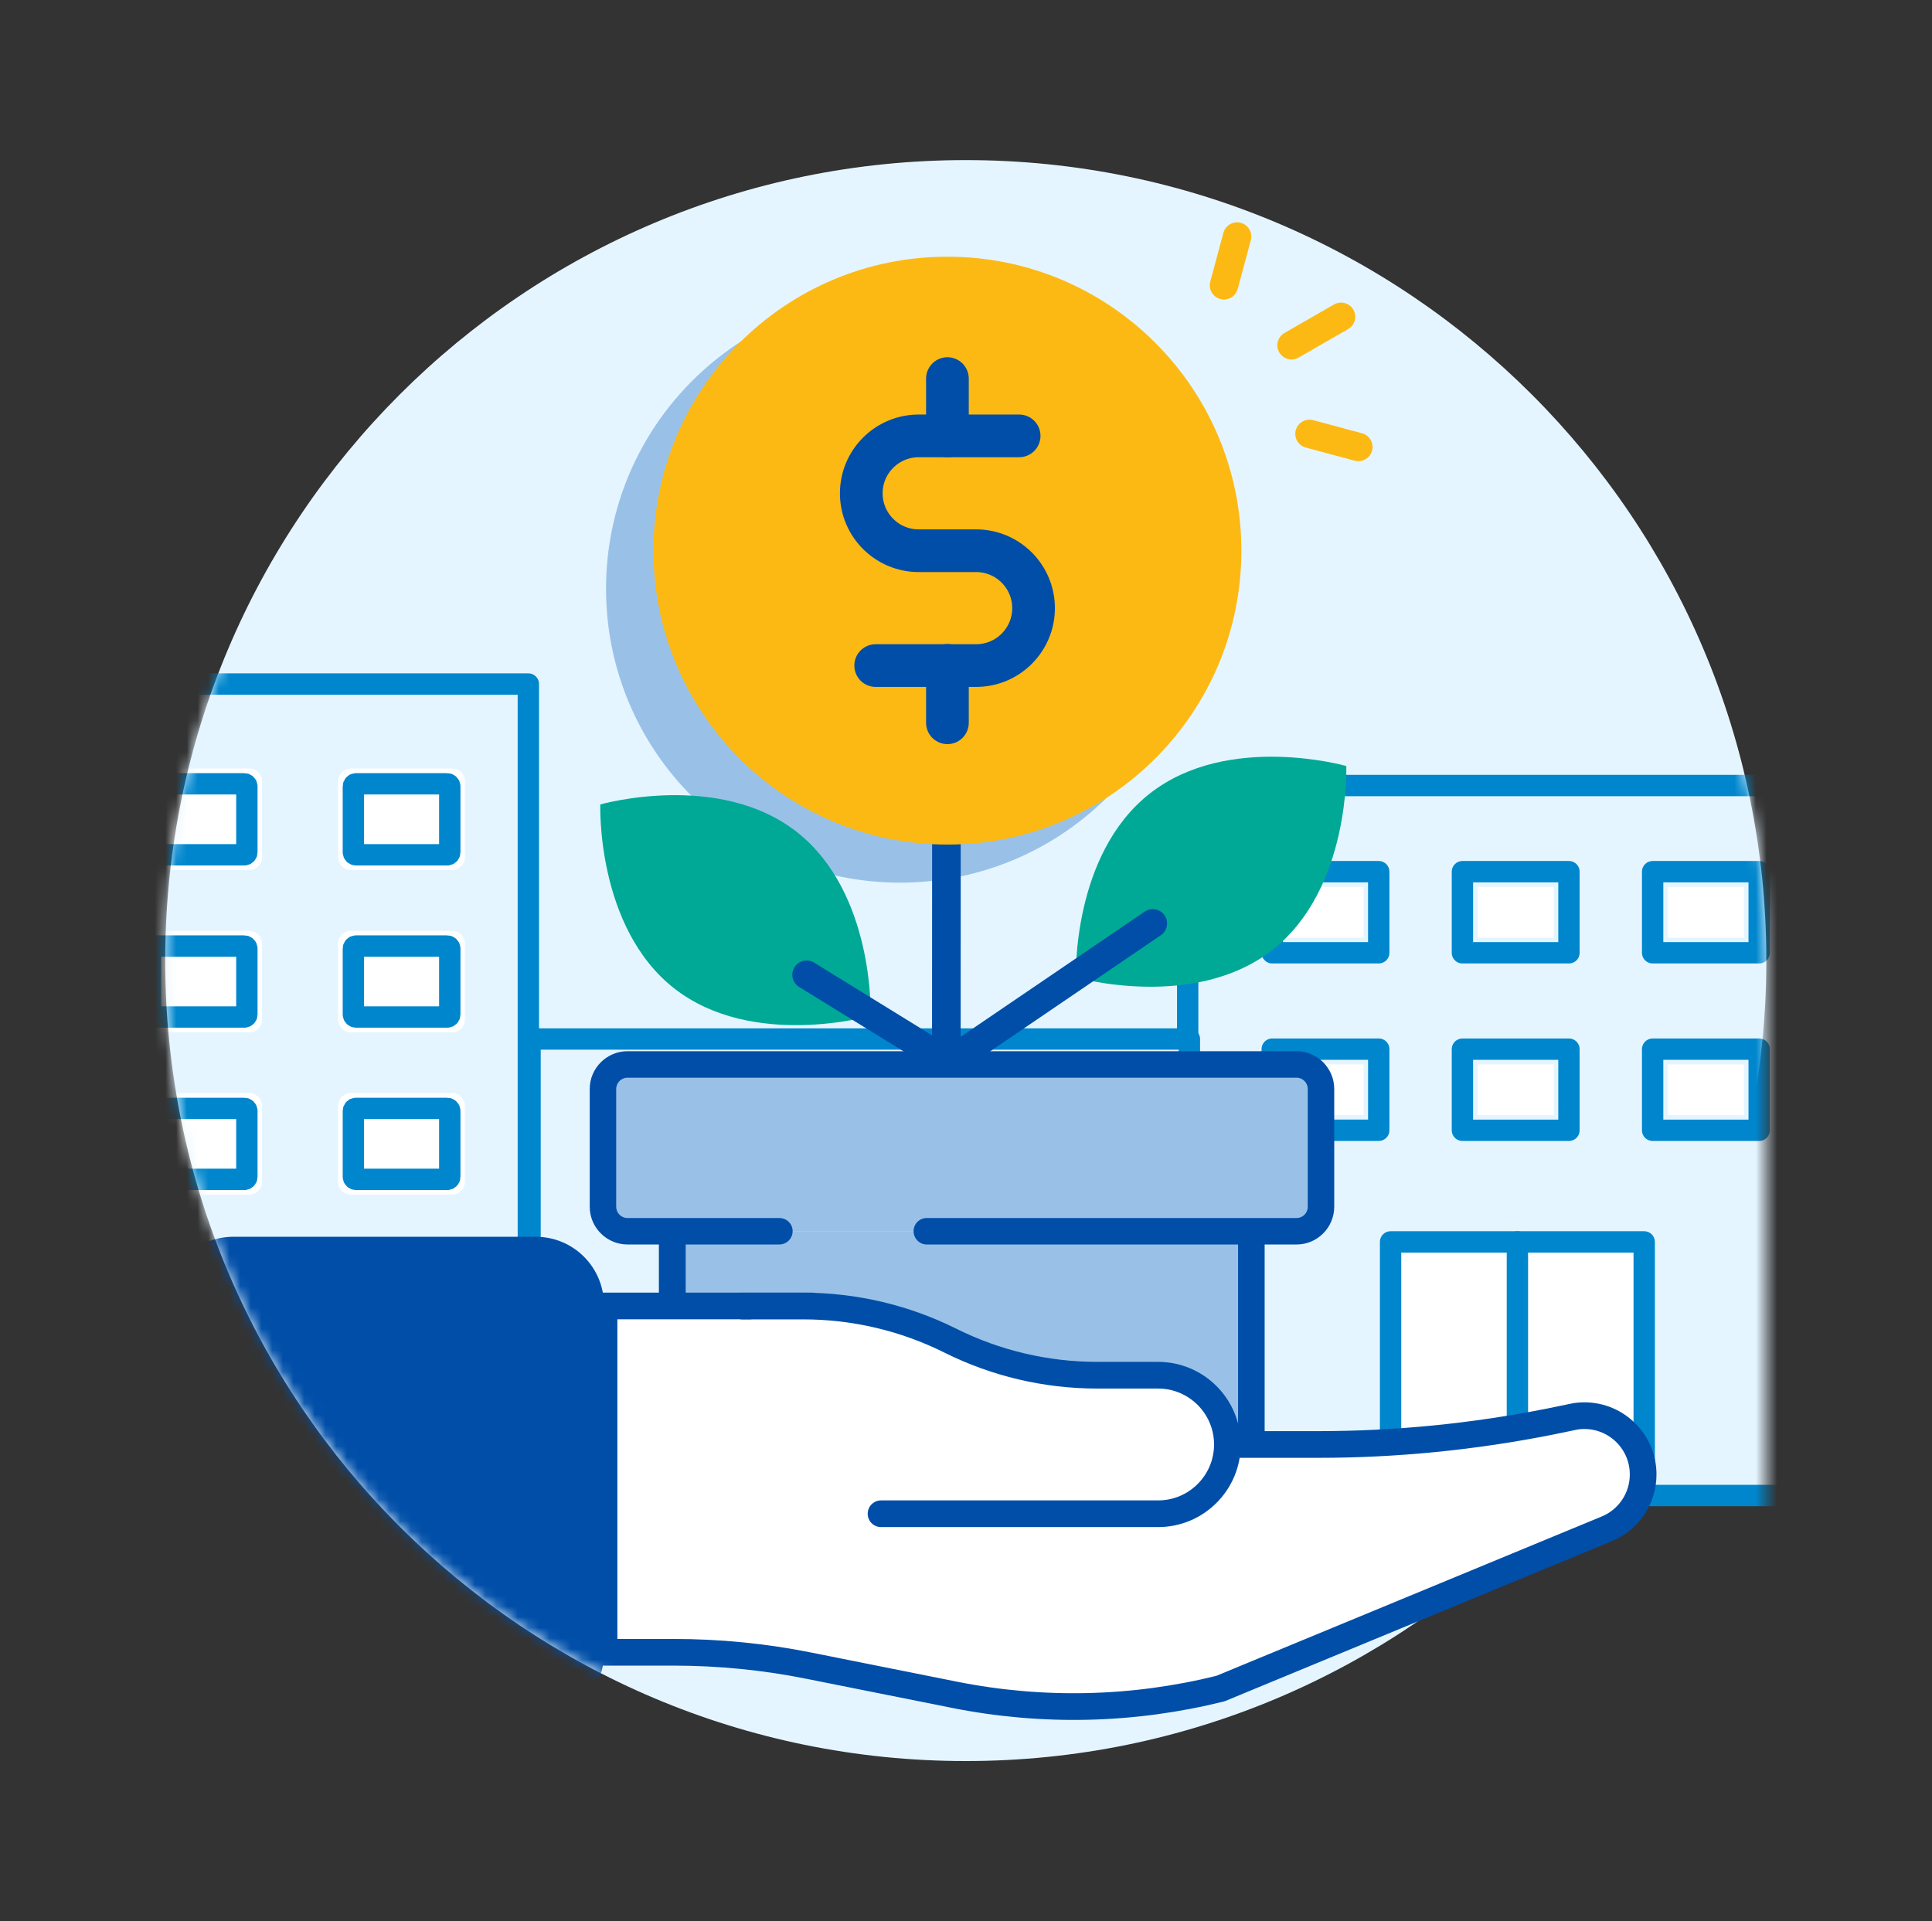 <svg width="181" height="180" viewBox="0 0 181 180" fill="none" xmlns="http://www.w3.org/2000/svg">
<rect x="0" y="0" width="181" height="180" fill="#333333" stroke="none"/>
<mask id="mask0_2021_2400" style="mask-type:luminance" maskUnits="userSpaceOnUse" x="0" y="0" width="181" height="180">
<path d="M180.479 0H0.479V180H180.479V0Z" fill="white"/>
</mask>
<g mask="url(#mask0_2021_2400)">
<path d="M90.478 165C131.9 165 165.479 131.421 165.479 90C165.479 48.579 131.9 15 90.478 15C49.057 15 15.479 48.579 15.479 90C15.479 131.421 49.057 165 90.478 165Z" fill="#E5F5FF"/>
<mask id="mask1_2021_2400" style="mask-type:luminance" maskUnits="userSpaceOnUse" x="15" y="15" width="151" height="150">
<path d="M90.478 15C49.059 15 15.479 48.58 15.479 90C15.479 131.42 49.059 165 90.478 165H165.479V90C165.479 48.58 131.899 15 90.478 15Z" fill="white"/>
</mask>
<g mask="url(#mask1_2021_2400)">
<path d="M173.038 73.6H111.268V140.12H173.038V73.6Z" fill="#E5F5FF" stroke="#0086CD" stroke-width="2" stroke-linecap="round" stroke-linejoin="round"/>
<path d="M154.037 116.359H130.277V140.119H154.037V116.359Z" fill="white" stroke="#0086CD" stroke-width="2" stroke-linecap="round" stroke-linejoin="round"/>
<path d="M163.378 99.731H156.248V104.48H163.378V99.731Z" fill="white"/>
<path d="M164.808 98.301H154.828V105.901H164.808V98.301Z" stroke="#0086CD" stroke-width="2" stroke-linecap="round" stroke-linejoin="round"/>
<path d="M127.747 99.728H120.617V104.479H127.747V99.728Z" fill="white"/>
<path d="M129.168 98.299H119.188V105.899H129.168V98.299Z" stroke="#0086CD" stroke-width="2" stroke-linecap="round" stroke-linejoin="round"/>
<path d="M145.568 99.731H138.438V104.48H145.568V99.731Z" fill="white"/>
<path d="M146.988 98.301H137.008V105.901H146.988V98.301Z" stroke="#0086CD" stroke-width="2" stroke-linecap="round" stroke-linejoin="round"/>
<path d="M163.378 83.1H156.248V87.85H163.378V83.1Z" fill="white"/>
<path d="M164.808 81.67H154.828V89.27H164.808V81.67Z" stroke="#0086CD" stroke-width="2" stroke-linecap="round" stroke-linejoin="round"/>
<path d="M127.747 83.1H120.617V87.85H127.747V83.1Z" fill="white"/>
<path d="M129.167 81.67H119.188V89.27H129.167V81.67Z" stroke="#0086CD" stroke-width="2" stroke-linecap="round" stroke-linejoin="round"/>
<path d="M145.568 83.1H138.438V87.85H145.568V83.1Z" fill="white"/>
<path d="M146.988 81.67H137.008V89.27H146.988V81.67Z" stroke="#0086CD" stroke-width="2" stroke-linecap="round" stroke-linejoin="round"/>
<path d="M142.158 116.359V140.119" stroke="#0086CD" stroke-width="2" stroke-linecap="round" stroke-linejoin="round"/>
<path d="M49.498 64.09H6.729V140.12H49.498V64.09Z" fill="#E5F5FF" stroke="#0086CD" stroke-width="2" stroke-linecap="round" stroke-linejoin="round"/>
<path d="M42.368 72.01H32.868C32.211 72.01 31.678 72.543 31.678 73.2V80.32C31.678 80.977 32.211 81.51 32.868 81.51H42.368C43.025 81.51 43.558 80.977 43.558 80.32V73.2C43.558 72.543 43.025 72.01 42.368 72.01Z" fill="white"/>
<path d="M41.898 73.439H33.347C33.215 73.439 33.107 73.547 33.107 73.68V79.85C33.107 79.982 33.215 80.09 33.347 80.09H41.898C42.03 80.09 42.138 79.982 42.138 79.85V73.68C42.138 73.547 42.03 73.439 41.898 73.439Z" stroke="#0086CD" stroke-width="2" stroke-linecap="round" stroke-linejoin="round"/>
<path d="M42.368 87.219H32.868C32.211 87.219 31.678 87.751 31.678 88.409V95.529C31.678 96.186 32.211 96.719 32.868 96.719H42.368C43.025 96.719 43.558 96.186 43.558 95.529V88.409C43.558 87.751 43.025 87.219 42.368 87.219Z" fill="white"/>
<path d="M41.898 88.639H33.347C33.215 88.639 33.107 88.746 33.107 88.879V95.049C33.107 95.181 33.215 95.289 33.347 95.289H41.898C42.03 95.289 42.138 95.181 42.138 95.049V88.879C42.138 88.746 42.03 88.639 41.898 88.639Z" stroke="#0086CD" stroke-width="2" stroke-linecap="round" stroke-linejoin="round"/>
<path d="M42.368 102.42H32.868C32.211 102.42 31.678 102.953 31.678 103.61V110.73C31.678 111.387 32.211 111.92 32.868 111.92H42.368C43.025 111.92 43.558 111.387 43.558 110.73V103.61C43.558 102.953 43.025 102.42 42.368 102.42Z" fill="white"/>
<path d="M41.898 103.85H33.347C33.215 103.85 33.107 103.957 33.107 104.09V110.26C33.107 110.392 33.215 110.5 33.347 110.5H41.898C42.03 110.5 42.138 110.392 42.138 110.26V104.09C42.138 103.957 42.03 103.85 41.898 103.85Z" stroke="#0086CD" stroke-width="2" stroke-linecap="round" stroke-linejoin="round"/>
<path d="M23.358 72.01H13.858C13.201 72.01 12.668 72.543 12.668 73.2V80.32C12.668 80.977 13.201 81.51 13.858 81.51H23.358C24.015 81.51 24.548 80.977 24.548 80.32V73.2C24.548 72.543 24.015 72.01 23.358 72.01Z" fill="white"/>
<path d="M22.888 73.439H14.338C14.205 73.439 14.098 73.547 14.098 73.68V79.85C14.098 79.982 14.205 80.09 14.338 80.09H22.888C23.02 80.09 23.128 79.982 23.128 79.85V73.68C23.128 73.547 23.02 73.439 22.888 73.439Z" stroke="#0086CD" stroke-width="2" stroke-linecap="round" stroke-linejoin="round"/>
<path d="M23.358 87.219H13.858C13.201 87.219 12.668 87.751 12.668 88.409V95.529C12.668 96.186 13.201 96.719 13.858 96.719H23.358C24.015 96.719 24.548 96.186 24.548 95.529V88.409C24.548 87.751 24.015 87.219 23.358 87.219Z" fill="white"/>
<path d="M22.888 88.639H14.338C14.205 88.639 14.098 88.746 14.098 88.879V95.049C14.098 95.181 14.205 95.289 14.338 95.289H22.888C23.02 95.289 23.128 95.181 23.128 95.049V88.879C23.128 88.746 23.02 88.639 22.888 88.639Z" stroke="#0086CD" stroke-width="2" stroke-linecap="round" stroke-linejoin="round"/>
<path d="M23.358 102.42H13.858C13.201 102.42 12.668 102.953 12.668 103.61V110.73C12.668 111.387 13.201 111.92 13.858 111.92H23.358C24.015 111.92 24.548 111.387 24.548 110.73V103.61C24.548 102.953 24.015 102.42 23.358 102.42Z" fill="white"/>
<path d="M22.888 103.85H14.338C14.205 103.85 14.098 103.957 14.098 104.09V110.26C14.098 110.392 14.205 110.5 14.338 110.5H22.888C23.02 110.5 23.128 110.392 23.128 110.26V104.09C23.128 103.957 23.02 103.85 22.888 103.85Z" stroke="#0086CD" stroke-width="2" stroke-linecap="round" stroke-linejoin="round"/>
<path d="M34.879 119.84H21.359V140.11H34.879V119.84Z" fill="white" stroke="#0086CD" stroke-width="2" stroke-linecap="round" stroke-linejoin="round"/>
<path d="M111.428 97.35H49.658V140.12H111.428V97.35Z" fill="#E5F5FF" stroke="#0086CD" stroke-width="2" stroke-linecap="round" stroke-linejoin="round"/>
<path d="M92.418 121.109H68.658V140.119H92.418V121.109Z" fill="white" stroke="#0086CD" stroke-width="2" stroke-linecap="round" stroke-linejoin="round"/>
<path d="M101.769 106.859H94.639V111.609H101.769V106.859Z" fill="white"/>
<path d="M103.189 105.43H93.209V113.03H103.189V105.43Z" stroke="#0086CD" stroke-width="2" stroke-linecap="round" stroke-linejoin="round"/>
<path d="M66.128 106.859H58.998V111.609H66.128V106.859Z" fill="white"/>
<path d="M67.558 105.43H57.578V113.03H67.558V105.43Z" stroke="#0086CD" stroke-width="2" stroke-linecap="round" stroke-linejoin="round"/>
<path d="M83.948 106.859H76.818V111.609H83.948V106.859Z" fill="white"/>
<path d="M85.378 105.43H75.398V113.03H85.378V105.43Z" stroke="#0086CD" stroke-width="2" stroke-linecap="round" stroke-linejoin="round"/>
<path d="M80.539 121.109V140.119" stroke="#0086CD" stroke-width="2" stroke-linecap="round" stroke-linejoin="round"/>
<path d="M84.317 82.701C99.527 82.701 111.857 70.371 111.857 55.161C111.857 39.951 99.527 27.621 84.317 27.621C69.108 27.621 56.777 39.951 56.777 55.161C56.777 70.371 69.108 82.701 84.317 82.701Z" fill="#99C1E7"/>
<path d="M88.668 70.9L88.658 99" stroke="#004EA8" stroke-width="2.68" stroke-miterlimit="10" stroke-linecap="round"/>
<path d="M88.759 79.131C103.969 79.131 116.299 66.801 116.299 51.591C116.299 36.381 103.969 24.051 88.759 24.051C73.549 24.051 61.219 36.381 61.219 51.591C61.219 66.801 73.549 79.131 88.759 79.131Z" fill="#FDB913"/>
<path d="M95.479 40.84H86.07C83.1 40.84 80.689 43.25 80.689 46.22C80.689 49.19 83.1 51.6 86.07 51.6H91.45C94.419 51.6 96.829 54.01 96.829 56.98C96.829 59.95 94.419 62.36 91.45 62.36H82.039" stroke="#004EA8" stroke-width="4" stroke-linecap="round" stroke-linejoin="round"/>
<path d="M88.76 40.841V35.471" stroke="#004EA8" stroke-width="4" stroke-linecap="round" stroke-linejoin="round"/>
<path d="M88.76 67.72V62.34" stroke="#004EA8" stroke-width="4" stroke-linecap="round" stroke-linejoin="round"/>
<path d="M115.058 115.352H64.898C63.489 115.352 62.348 116.493 62.348 117.902V136.832C62.348 138.24 63.489 139.382 64.898 139.382H115.058C116.466 139.382 117.608 138.24 117.608 136.832V117.902C117.608 116.493 116.466 115.352 115.058 115.352Z" fill="#99C1E7"/>
<path d="M121.369 99.742H59.799C58.556 99.742 57.549 100.75 57.549 101.992V113.112C57.549 114.355 58.556 115.362 59.799 115.362H121.369C122.611 115.362 123.619 114.355 123.619 113.112V101.992C123.619 100.75 122.611 99.742 121.369 99.742Z" fill="#99C1E7"/>
<path d="M119.199 89.012C111.869 94.742 100.799 91.582 100.799 91.582C100.799 91.582 100.399 80.082 107.729 74.342C115.059 68.602 126.129 71.772 126.129 71.772C126.129 71.772 126.529 83.272 119.199 89.012Z" fill="#00A995"/>
<path d="M121.468 98.492H58.788C56.838 98.492 55.248 100.082 55.248 102.032V113.062C55.248 115.012 56.838 116.602 58.788 116.602H73.008C73.688 116.602 74.258 116.052 74.258 115.352C74.258 114.652 73.688 114.122 73.008 114.122H58.788C58.198 114.122 57.728 113.652 57.728 113.062V102.032C57.728 101.452 58.198 100.972 58.788 100.972H121.468C122.048 100.972 122.518 101.452 122.518 102.032V113.062C122.518 113.652 122.048 114.122 121.468 114.122H86.818C86.138 114.122 85.588 114.672 85.588 115.352C85.588 116.032 86.138 116.602 86.818 116.602H121.468C123.418 116.602 124.998 115.012 124.998 113.062V102.032C124.998 100.082 123.418 98.492 121.468 98.492Z" fill="#004EA8"/>
<path d="M117.249 114.422C116.559 114.422 115.989 114.972 115.989 115.672V137.102C115.989 137.842 115.379 138.452 114.649 138.452H65.588C64.849 138.452 64.239 137.842 64.239 137.102V115.672C64.239 114.982 63.688 114.422 62.989 114.422C62.288 114.422 61.728 114.972 61.728 115.672V137.102C61.728 139.222 63.459 140.952 65.579 140.952H114.639C116.749 140.952 118.479 139.222 118.479 137.102V115.672C118.479 114.982 117.929 114.422 117.229 114.422H117.249Z" fill="#004EA8"/>
<path d="M107.998 86.519L90.668 98.309" stroke="#004EA8" stroke-width="2.68" stroke-miterlimit="10" stroke-linecap="round"/>
<path d="M63.168 92.611C70.498 98.341 81.568 95.181 81.568 95.181C81.568 95.181 81.968 83.681 74.638 77.941C67.308 72.211 56.238 75.371 56.238 75.371C56.238 75.371 55.838 86.871 63.168 92.611Z" fill="#00A995"/>
<path d="M75.568 91.332L86.888 98.312" stroke="#004EA8" stroke-width="2.68" stroke-miterlimit="10" stroke-linecap="round"/>
<path d="M118.238 135.339H95.528L76.058 122.359H56.588V154.809H63.078C67.368 154.809 71.648 155.229 75.858 156.079L89.458 158.799C97.698 160.439 106.188 160.239 114.338 158.209L150.538 143.239C152.598 142.389 153.938 140.379 153.938 138.159C153.948 135.129 151.498 132.659 148.468 132.639C148.098 132.639 147.728 132.669 147.368 132.749L145.288 133.179C138.118 134.609 130.828 135.339 123.528 135.339H118.248H118.238Z" fill="white" stroke="#004EA8" stroke-width="2.5" stroke-linecap="round" stroke-linejoin="round"/>
<path d="M82.539 141.829H108.499C112.079 141.829 114.989 138.919 114.989 135.339C114.989 131.759 112.079 128.849 108.499 128.849H102.779C98.009 128.849 93.299 127.739 89.029 125.609C84.759 123.479 80.049 122.369 75.279 122.369H69.559" fill="white"/>
<path d="M82.539 141.829H108.499C112.079 141.829 114.989 138.919 114.989 135.339C114.989 131.759 112.079 128.849 108.499 128.849H102.779C98.009 128.849 93.299 127.739 89.029 125.609C84.759 123.479 80.049 122.369 75.279 122.369H69.559" stroke="#004EA8" stroke-width="2.5" stroke-linecap="round" stroke-linejoin="round"/>
<path d="M50.199 115.879H21.858C18.335 115.879 15.479 118.735 15.479 122.259V154.929C15.479 158.452 18.335 161.309 21.858 161.309H50.199C53.722 161.309 56.578 158.452 56.578 154.929V122.259C56.578 118.735 53.722 115.879 50.199 115.879Z" fill="#004EA8"/>
<path d="M120.998 32.35L125.638 29.68" stroke="#FDB913" stroke-width="2.66" stroke-linecap="round" stroke-linejoin="round"/>
<path d="M114.668 26.73L115.898 22.16" stroke="#FDB913" stroke-width="2.66" stroke-linecap="round" stroke-linejoin="round"/>
<path d="M127.258 41.88L122.678 40.65" stroke="#FDB913" stroke-width="2.66" stroke-linecap="round" stroke-linejoin="round"/>
</g>
</g>
</svg>
